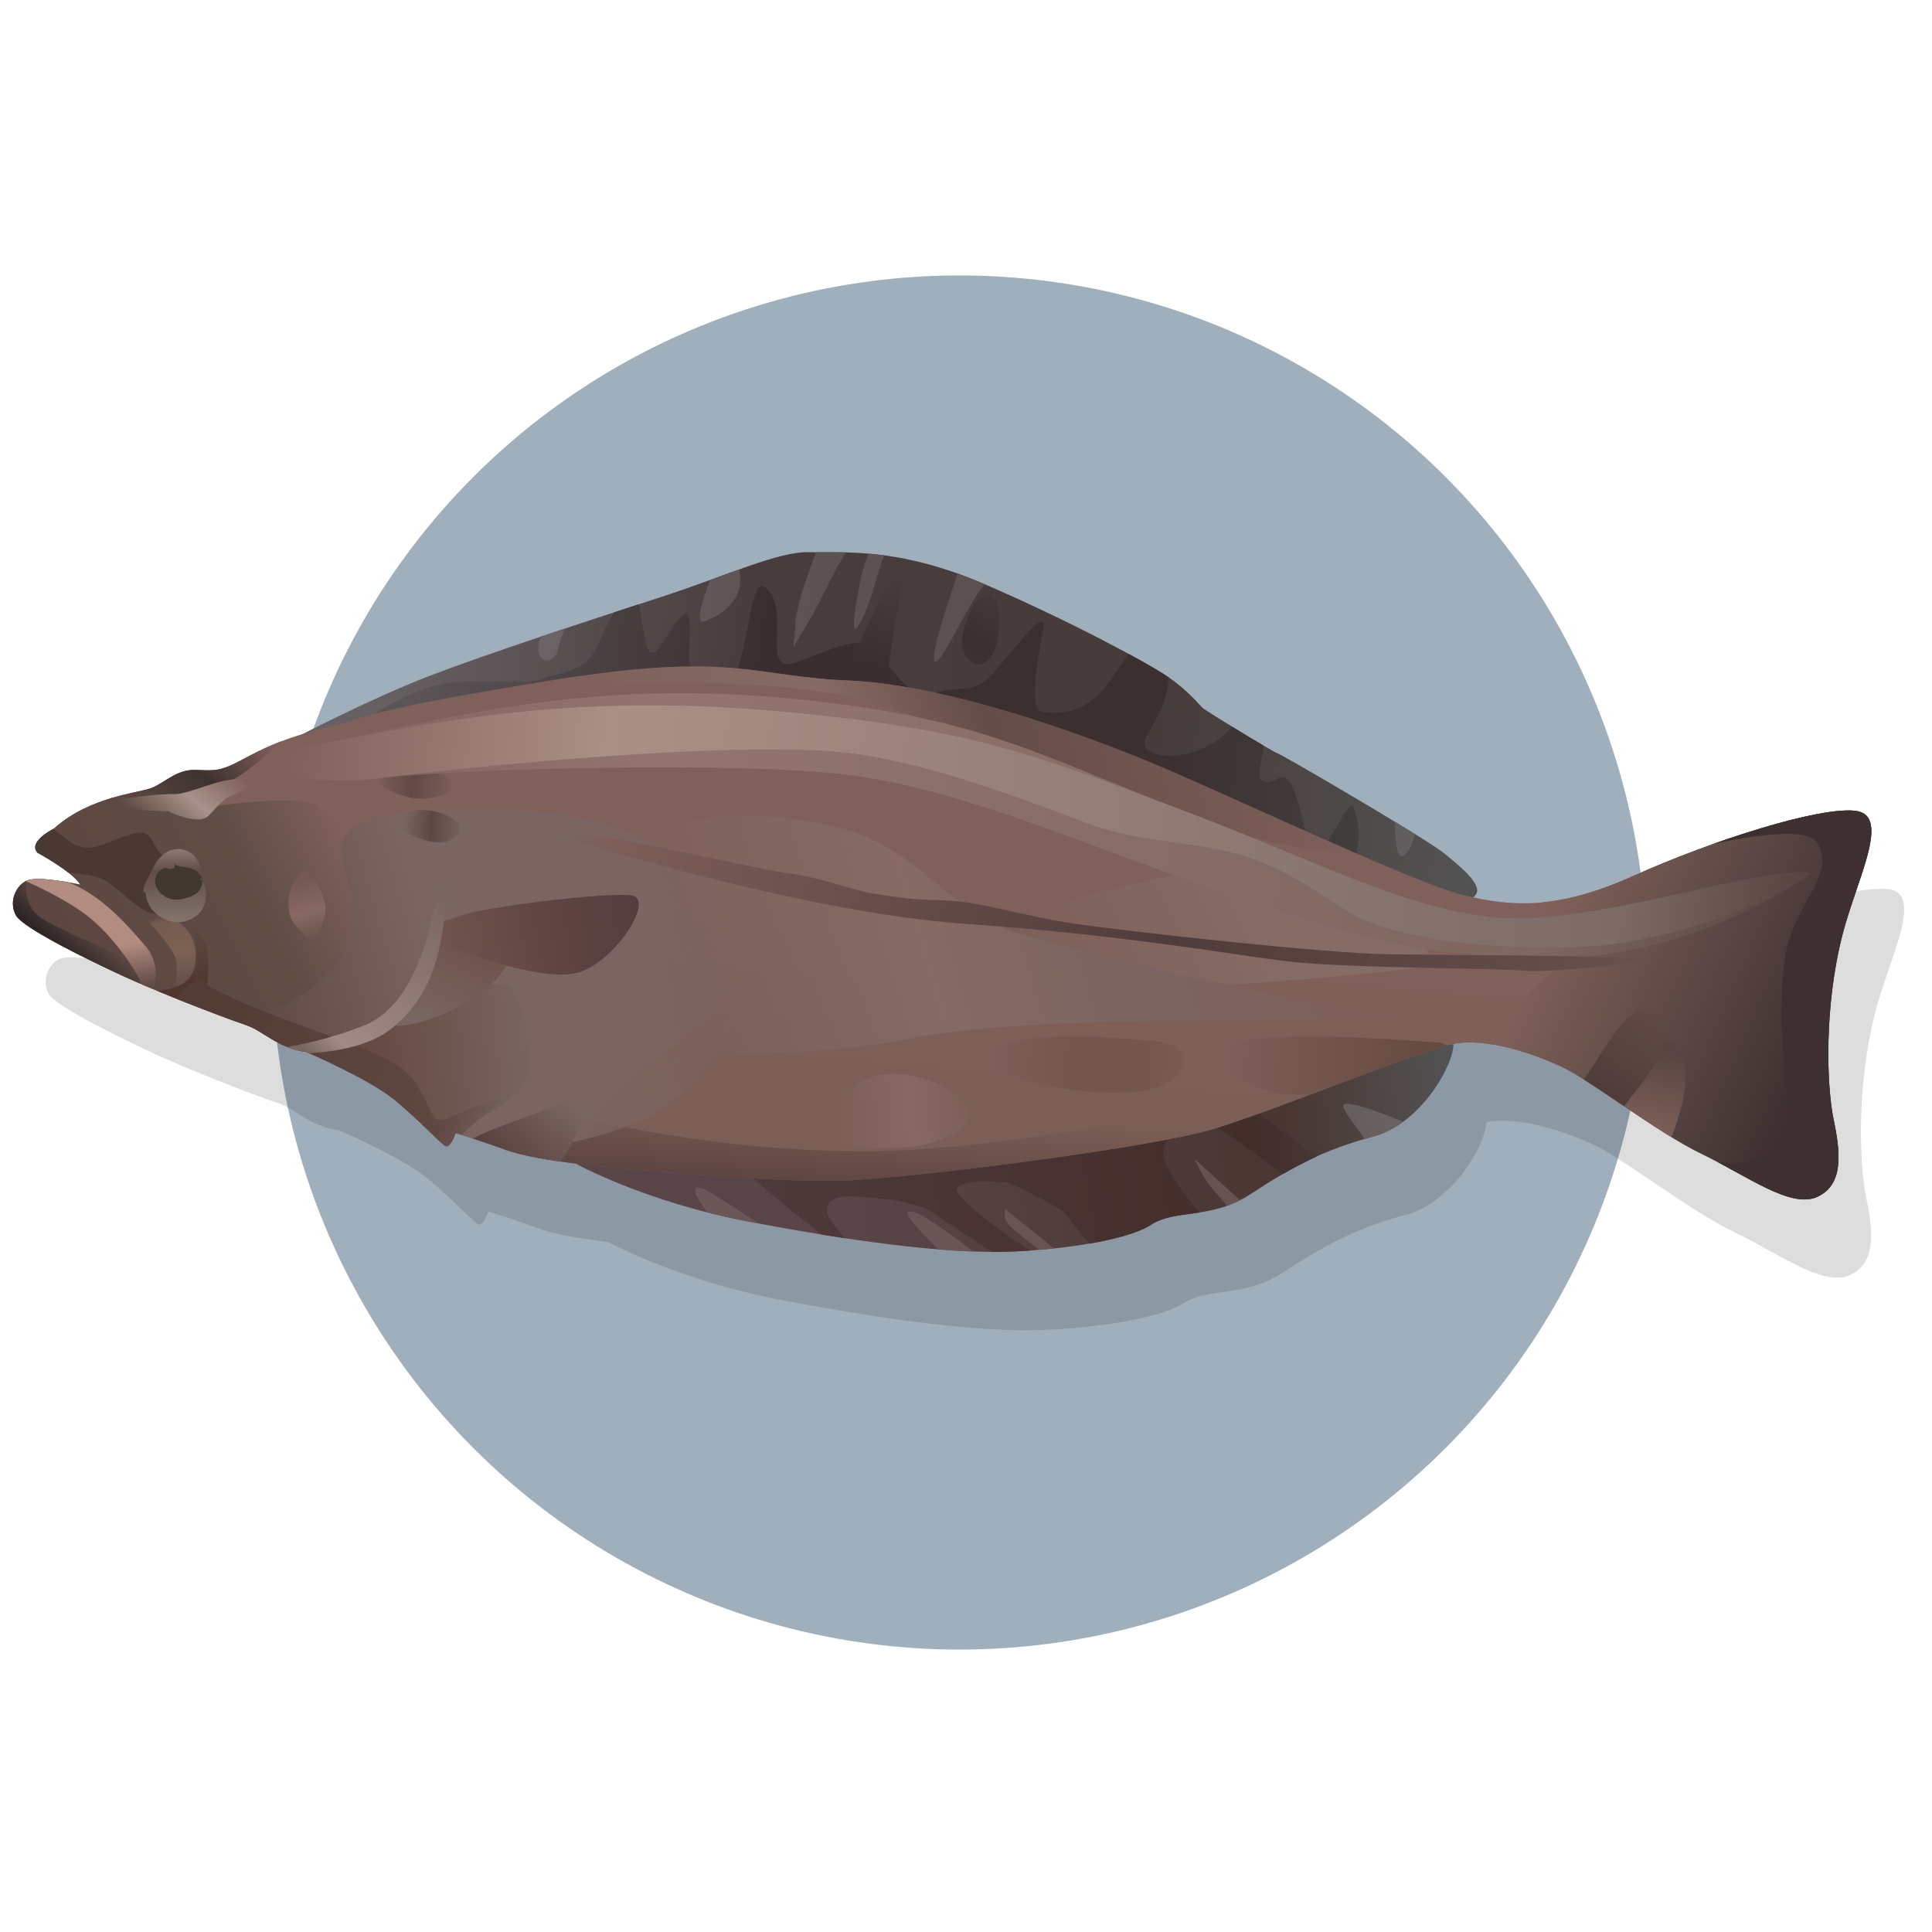 <?xml version="1.0" encoding="utf-8"?>
<!-- Generator: Adobe Illustrator 16.0.0, SVG Export Plug-In . SVG Version: 6.00 Build 0)  -->
<!DOCTYPE svg PUBLIC "-//W3C//DTD SVG 1.1//EN" "http://www.w3.org/Graphics/SVG/1.1/DTD/svg11.dtd">
<svg version="1.1" id="Calque_1" xmlns="http://www.w3.org/2000/svg" xmlns:xlink="http://www.w3.org/1999/xlink" x="0px" y="0px"
	 width="164.5px" height="164.5px" viewBox="0 0 164.5 164.5" enable-background="new 0 0 164.5 164.5" xml:space="preserve">
<g>
	<circle opacity="0.4" fill="#133959" enable-background="new    " cx="81.692" cy="81.952" r="58.5"/>
	<path opacity="0.15" fill="#1D1E1C" enable-background="new    " d="M160.844,75.716c-0.167-0.024-0.359-0.035-0.562-0.038
		c-0.054-0.001-0.108-0.001-0.164-0.001c-0.19,0.001-0.394,0.009-0.611,0.026c-0.026,0.001-0.051,0.002-0.079,0.004
		c-0.244,0.021-0.51,0.051-0.783,0.089c-0.074,0.01-0.146,0.021-0.224,0.033c-0.237,0.035-0.483,0.076-0.739,0.123
		c-0.06,0.01-0.113,0.02-0.172,0.03c-0.307,0.059-0.626,0.125-0.955,0.198c-0.087,0.019-0.176,0.04-0.263,0.06
		c-0.271,0.062-0.55,0.129-0.835,0.2c-0.085,0.021-0.169,0.042-0.256,0.063c-0.352,0.089-0.708,0.185-1.074,0.286
		c-0.095,0.027-0.189,0.054-0.287,0.081c-0.296,0.083-0.597,0.17-0.9,0.26c-0.105,0.032-0.215,0.063-0.322,0.097
		c-0.383,0.115-0.766,0.233-1.154,0.357c-0.087,0.028-0.174,0.057-0.261,0.084c-0.33,0.106-0.661,0.215-0.994,0.327
		c-0.106,0.037-0.216,0.072-0.324,0.109c-0.396,0.134-0.786,0.27-1.187,0.41c0.004,0,0.007,0,0.008,0
		c-2.354,0.833-4.721,1.775-6.816,2.723c-0.396,0.18-0.785,0.346-1.164,0.501c-0.168,0.069-0.328,0.129-0.492,0.192
		c-0.203,0.081-0.408,0.163-0.604,0.236c-0.208,0.077-0.41,0.146-0.614,0.215c-0.141,0.048-0.283,0.1-0.422,0.145
		c-0.229,0.076-0.456,0.143-0.681,0.209c-0.101,0.031-0.199,0.061-0.298,0.089c-0.248,0.07-0.487,0.132-0.729,0.189
		c-0.064,0.018-0.134,0.031-0.197,0.051c-0.261,0.06-0.515,0.115-0.766,0.164c-0.037,0.008-0.072,0.016-0.109,0.021
		c-0.271,0.051-0.535,0.101-0.795,0.134c-0.013,0.004-0.021,0.006-0.033,0.008c-0.273,0.041-0.543,0.07-0.811,0.1l0,0
		c-2.229,0.222-4.113-0.022-5.966-0.42c0.069-0.059,0.147-0.113,0.205-0.176c0.718-0.815-1.185-2.375-2.688-3.598
		c-0.498-0.402-2.154-1.445-4.166-2.666c-0.012-0.007-0.021-0.014-0.033-0.021l0,0c-4.064-2.467-9.566-5.657-9.949-5.8
		c-0.145-0.054-0.59-0.302-1.18-0.648l0,0c-0.182-0.105-0.377-0.221-0.58-0.341c-0.053-0.032-0.108-0.066-0.166-0.1
		c-0.14-0.083-0.277-0.167-0.424-0.254c-0.086-0.053-0.176-0.104-0.265-0.16c-0.124-0.075-0.249-0.15-0.374-0.227
		c-0.092-0.056-0.184-0.111-0.273-0.167c-0.057-0.034-0.107-0.067-0.166-0.102c-1.418-0.866-2.763-1.709-2.907-1.827
		c-0.302-0.244-1.214-1.461-2.938-2.646c-0.095-0.065-0.208-0.139-0.33-0.218c-0.039-0.025-0.08-0.051-0.123-0.078
		c-0.1-0.062-0.207-0.129-0.32-0.199c-0.041-0.025-0.077-0.048-0.123-0.074c-0.146-0.09-0.312-0.187-0.48-0.287
		c-0.064-0.039-0.137-0.079-0.206-0.119c-0.122-0.071-0.251-0.145-0.383-0.22c-0.083-0.047-0.164-0.093-0.25-0.142
		c-0.19-0.108-0.394-0.22-0.603-0.335c-0.104-0.057-0.215-0.118-0.322-0.177c-0.083-0.045-0.163-0.09-0.248-0.136l0,0
		c-2.979-1.622-7.408-3.84-12.27-5.941c-0.416-0.18-0.818-0.345-1.218-0.5c-0.368-0.146-0.728-0.277-1.083-0.404
		c-0.014-0.005-0.027-0.011-0.042-0.016l0,0c-2.382-0.849-4.446-1.302-6.221-1.54l0,0c-0.001,0-0.001,0-0.002,0
		c-0.457-0.061-0.894-0.109-1.312-0.145c-0.002,0-0.005,0-0.008-0.001l0,0c-0.689-0.059-1.331-0.092-1.921-0.107l0,0
		c-0.101-0.002-0.196-0.003-0.294-0.004c-1.106-0.021-2.04,0.008-2.801-0.017c-2.689-0.087-7.147,2.032-12.708,3.835
		c-0.582,0.188-1.211,0.393-1.865,0.606l0,0c-0.453,0.147-0.925,0.302-1.404,0.458c-1.539,0.503-3.195,1.048-4.876,1.607l0,0
		c-0.131,0.043-0.264,0.088-0.396,0.132c-0.432,0.144-0.863,0.289-1.294,0.433c-0.136,0.045-0.271,0.091-0.405,0.136
		c0,0,0,0,0,0.001c-3.561,1.198-7.024,2.401-9.423,3.321c-4.165,1.598-9.404,4.236-10.828,4.964
		c-2.066,0.627-3.328,1.226-4.521,1.849c-0.003,0.001-0.006,0.002-0.008,0.004c-0.266,0.138-0.527,0.278-0.795,0.419
		c-1.814,0.964-2.286,0.812-3.847,0.775c-1.561-0.037-2.584,1.108-3.703,1.543c-0.074,0.029-0.163,0.058-0.263,0.085
		c-0.031,0.009-0.068,0.018-0.102,0.026c-0.072,0.02-0.146,0.04-0.229,0.059c-0.074,0.018-0.153,0.036-0.234,0.054
		c-0.043,0.01-0.085,0.02-0.13,0.03c-0.634,0.141-1.462,0.312-2.381,0.584l0,0c-0.009,0.003-0.017,0.006-0.025,0.007
		c-0.138,0.042-0.281,0.088-0.423,0.133c-0.06,0.02-0.119,0.038-0.181,0.057c-0.136,0.046-0.274,0.097-0.413,0.147
		c-0.07,0.025-0.138,0.049-0.209,0.076c-0.132,0.051-0.266,0.106-0.399,0.162c-0.078,0.033-0.154,0.062-0.232,0.096
		c-0.129,0.056-0.259,0.118-0.388,0.18c-0.083,0.039-0.165,0.075-0.247,0.116c-0.126,0.062-0.251,0.133-0.377,0.201
		c-0.085,0.047-0.171,0.089-0.256,0.139c-0.127,0.073-0.251,0.153-0.376,0.231c-0.083,0.052-0.166,0.1-0.248,0.155
		c-0.136,0.09-0.269,0.189-0.402,0.287c-0.069,0.051-0.14,0.098-0.208,0.15c-0.201,0.154-0.398,0.319-0.59,0.493
		c0,0-0.11,0.055-0.269,0.147c-0.018,0.01-0.034,0.02-0.053,0.031c-0.024,0.015-0.049,0.03-0.074,0.045
		C6.935,77.468,6.91,77.483,6.883,77.5c-0.025,0.016-0.052,0.034-0.079,0.052c-0.027,0.018-0.055,0.036-0.083,0.055
		c-0.028,0.019-0.056,0.04-0.085,0.061c-0.029,0.02-0.056,0.04-0.084,0.062c-0.029,0.021-0.057,0.044-0.085,0.067
		c-0.028,0.021-0.056,0.044-0.084,0.068c-0.027,0.023-0.054,0.047-0.08,0.071c-0.028,0.026-0.055,0.05-0.081,0.076
		c-0.025,0.025-0.049,0.05-0.073,0.075C6.123,78.116,6.1,78.143,6.077,78.17c-0.022,0.026-0.042,0.052-0.063,0.077
		c-0.022,0.029-0.042,0.058-0.061,0.087c-0.017,0.026-0.034,0.052-0.049,0.079c-0.018,0.03-0.03,0.061-0.044,0.091
		c-0.012,0.026-0.024,0.052-0.033,0.079c-0.011,0.031-0.017,0.064-0.023,0.097c-0.006,0.025-0.012,0.051-0.014,0.077
		c-0.003,0.034,0,0.068,0.003,0.103c0.003,0.024,0.001,0.048,0.006,0.072c0.008,0.039,0.025,0.078,0.042,0.117
		c0.008,0.02,0.012,0.039,0.022,0.058c0.032,0.059,0.073,0.116,0.127,0.174c0,0,1.51,0.81,2.623,1.69l0,0
		c0.435,0.344,0.811,0.699,1.008,1.021c0,0-0.418-0.094-1.003-0.199l0,0c-0.007-0.001-0.015-0.001-0.022-0.003
		c-0.121-0.022-0.248-0.044-0.381-0.065c-0.028-0.004-0.055-0.009-0.083-0.013c-0.151-0.024-0.306-0.048-0.466-0.07
		c-0.015-0.002-0.031-0.004-0.047-0.006c-0.136-0.019-0.274-0.036-0.411-0.052c-0.053-0.006-0.104-0.01-0.156-0.016
		c-0.107-0.011-0.213-0.021-0.319-0.029c-0.054-0.004-0.107-0.008-0.16-0.012c-0.148-0.01-0.295-0.017-0.434-0.018
		c-0.019,0-0.034,0.001-0.052,0.001c-0.122-0.001-0.238,0.002-0.349,0.009c-0.042,0.002-0.08,0.007-0.121,0.011
		c-0.087,0.008-0.167,0.02-0.243,0.034c-0.033,0.006-0.068,0.011-0.1,0.019c-0.1,0.023-0.191,0.052-0.263,0.09
		c-0.008,0.004-0.014,0.009-0.022,0.014H4.99c-0.005,0.003-0.01,0.007-0.016,0.011C4.391,82.02,3.983,82.652,3.9,83.343
		c-0.009,0.07-0.003,0.144-0.004,0.216C3.894,83.628,3.885,83.7,3.891,83.77c0.01,0.125,0.036,0.25,0.069,0.373
		c0.004,0.021,0.004,0.037,0.011,0.059c0.041,0.142,0.099,0.277,0.174,0.415c0.602,1.079,6.173,3.811,9.276,5.229
		c0.197,0.09,0.404,0.182,0.618,0.277c0.064,0.029,0.132,0.059,0.198,0.086c0.153,0.068,0.308,0.137,0.468,0.206
		c0.005,0.002,0.01,0.004,0.015,0.006l0,0c0.058,0.026,0.12,0.052,0.179,0.077l0,0c0.02,0.009,0.042,0.018,0.062,0.025
		c0.381,0.164,0.774,0.33,1.18,0.5l0,0c0.009,0.004,0.018,0.008,0.028,0.012c1.718,0.714,3.587,1.451,5.084,2.017
		c0.074,0.028,0.142,0.054,0.214,0.08c0.154,0.058,0.305,0.115,0.449,0.168c0.097,0.036,0.188,0.069,0.28,0.104
		c0.115,0.041,0.227,0.082,0.334,0.123c0.089,0.031,0.175,0.062,0.257,0.093c0.104,0.037,0.198,0.069,0.291,0.104
		c0.066,0.021,0.135,0.049,0.196,0.065c0.147,0.051,0.281,0.101,0.393,0.133c0.192,0.062,0.374,0.142,0.553,0.228
		c0.063,0.025,0.124,0.062,0.187,0.096c0.115,0.061,0.232,0.121,0.345,0.186c0.077,0.045,0.154,0.092,0.231,0.139
		c0.118,0.07,0.235,0.145,0.354,0.22c0.087,0.054,0.172,0.104,0.262,0.164c0-0.001,0-0.001,0.001-0.002
		c0.679,0.423,1.417,0.854,2.409,1.118c0.276,0.072,0.571,0.137,0.889,0.179c0,0,0.082,0.036,0.229,0.104l0,0l0,0l0,0
		c0.118,0.051,0.283,0.125,0.478,0.213c0.023,0.01,0.044,0.02,0.068,0.027c0.073,0.033,0.154,0.069,0.234,0.106
		c0.058,0.024,0.117,0.054,0.179,0.082c0.069,0.028,0.143,0.063,0.216,0.101c0.082,0.038,0.167,0.077,0.253,0.118
		c0.073,0.033,0.146,0.065,0.222,0.104c0.094,0.045,0.192,0.092,0.292,0.141c0.076,0.035,0.15,0.07,0.226,0.107
		c0.116,0.058,0.237,0.113,0.357,0.174c0.064,0.033,0.127,0.062,0.192,0.097c0.377,0.188,0.769,0.386,1.162,0.593
		c0.056,0.029,0.112,0.062,0.169,0.092c0.139,0.073,0.278,0.147,0.417,0.227c0.069,0.035,0.136,0.074,0.204,0.111
		c0.126,0.068,0.252,0.143,0.376,0.211c0.07,0.041,0.14,0.082,0.209,0.123c0.12,0.067,0.236,0.139,0.351,0.207
		c0.069,0.043,0.139,0.084,0.208,0.127c0.112,0.068,0.22,0.141,0.328,0.207c0.063,0.041,0.128,0.084,0.19,0.125
		c0.112,0.072,0.218,0.146,0.322,0.223c0.05,0.033,0.102,0.068,0.148,0.104c0.148,0.106,0.289,0.213,0.416,0.317
		c0.266,0.217,0.525,0.438,0.779,0.659c0.072,0.062,0.141,0.125,0.211,0.188c0.179,0.157,0.357,0.316,0.526,0.473
		c0.071,0.062,0.136,0.127,0.204,0.188c0.167,0.154,0.334,0.312,0.49,0.456c0.04,0.037,0.075,0.069,0.113,0.105
		c0.534,0.511,0.987,0.951,1.342,1.287c0.022,0.021,0.048,0.045,0.069,0.065c0.092,0.087,0.171,0.157,0.248,0.226
		c0.038,0.035,0.079,0.072,0.113,0.104c0.061,0.052,0.107,0.087,0.153,0.12c0.022,0.018,0.053,0.045,0.072,0.057
		c0.004,0,0.007,0,0.01,0.002c0.014,0.01,0.036,0.028,0.048,0.033c0.057,0.025,0.114,0.021,0.171,0c0.001,0,0.002,0,0.003,0
		c0.027-0.011,0.053-0.033,0.08-0.057c0.042-0.03,0.085-0.069,0.125-0.119c0.019-0.021,0.038-0.042,0.057-0.068
		c0.026-0.035,0.049-0.072,0.074-0.113c0.017-0.025,0.033-0.055,0.049-0.082c0.023-0.041,0.044-0.082,0.065-0.123
		c0.015-0.028,0.029-0.061,0.043-0.088c0.019-0.041,0.037-0.076,0.054-0.114c0.012-0.029,0.024-0.058,0.035-0.082
		c0.014-0.034,0.026-0.062,0.038-0.093c0.012-0.03,0.021-0.056,0.029-0.075c0.007-0.021,0.013-0.033,0.018-0.046
		c0.01-0.027,0.016-0.045,0.016-0.045s0.729,0.229,1.711,0.552c0.062,0.021,0.124,0.039,0.188,0.062
		c0.14,0.047,0.287,0.096,0.436,0.145c0.14,0.049,0.281,0.098,0.425,0.146c0.077,0.024,0.153,0.054,0.23,0.079
		c0.213,0.07,0.429,0.146,0.644,0.225c0.023,0.008,0.047,0.018,0.07,0.021c0.251,0.088,0.5,0.18,0.742,0.268
		c0.133,0.049,0.278,0.096,0.432,0.143c0.048,0.015,0.101,0.027,0.15,0.043c0.11,0.031,0.22,0.062,0.338,0.092
		c0.063,0.016,0.129,0.031,0.194,0.049c0.112,0.025,0.224,0.053,0.34,0.079c0.07,0.017,0.141,0.03,0.213,0.048
		c0.116,0.023,0.233,0.049,0.353,0.072c0.075,0.016,0.149,0.029,0.225,0.044c0.071,0.015,0.142,0.026,0.214,0.041
		c0.056,0.011,0.112,0.021,0.168,0.03c0.056,0.011,0.11,0.021,0.165,0.029c0.025,0.006,0.052,0.012,0.079,0.016
		c0.074,0.013,0.146,0.023,0.221,0.037c0.059,0.011,0.116,0.021,0.174,0.029c0.051,0.008,0.101,0.018,0.151,0.022
		c0.05,0.008,0.099,0.019,0.147,0.021c0.09,0.018,0.18,0.028,0.269,0.041c0.053,0.009,0.106,0.021,0.159,0.025
		c0.066,0.01,0.13,0.02,0.195,0.029c0.068,0.01,0.133,0.02,0.2,0.029c0.044,0.006,0.091,0.014,0.133,0.02l0,0
		c0.032,0.004,0.06,0.008,0.09,0.014c0.121,0.017,0.238,0.032,0.351,0.047c0.069,0.01,0.134,0.021,0.199,0.027
		c0.063,0.008,0.125,0.016,0.186,0.023c0.061,0.007,0.121,0.016,0.179,0.021c0.072,0.011,0.139,0.021,0.204,0.026
		c0.058,0.006,0.114,0.013,0.167,0.02l-0.066,0.012c0,0,4.303,2.377,11.133,4.121c0.001,0.002,0.001,0.004,0.002,0.004
		c0.047,0.013,0.1,0.021,0.148,0.035c0.389,0.101,0.788,0.191,1.192,0.284c0.174,0.041,0.341,0.082,0.518,0.121
		c0.572,0.127,1.157,0.25,1.757,0.363c0.266,0.052,0.524,0.099,0.787,0.146c-0.001,0-0.002,0-0.002,0
		c1.883,0.354,3.674,0.666,5.367,0.941l0,0c0.008,0.001,0.017,0.003,0.026,0.004c0.666,0.107,1.314,0.209,1.952,0.305
		c0.003,0,0.007,0,0.01,0l0,0c4.284,0.646,7.909,1.021,10.894,1.129h0.002l0,0c0.534,0.021,1.053,0.032,1.545,0.035
		c0.012,0,0.025,0,0.039,0l0,0c0.012,0,0.023-0.002,0.035-0.002c0.461,0.002,0.94-0.008,1.426-0.023
		c0.066,0,0.133-0.002,0.198-0.004c0.479-0.018,0.968-0.043,1.46-0.07c0.04-0.003,0.078-0.008,0.118-0.01c0,0-0.001,0-0.003-0.002
		c0.27-0.018,0.537-0.036,0.807-0.06c0,0,0.002,0,0.002,0.001c0.047-0.005,0.094-0.009,0.143-0.014
		c0.318-0.027,0.642-0.059,0.961-0.09c0.054-0.006,0.104-0.01,0.156-0.016l-0.002-0.005c1.045-0.106,2.07-0.251,3.039-0.419v0.001
		c0.043-0.007,0.084-0.017,0.125-0.021c0.168-0.028,0.332-0.062,0.496-0.09c0.129-0.025,0.256-0.051,0.381-0.076
		c0.148-0.03,0.295-0.062,0.438-0.092c0.134-0.029,0.265-0.062,0.394-0.09c0.131-0.031,0.266-0.062,0.393-0.098
		c0.134-0.034,0.268-0.066,0.396-0.104c0.111-0.029,0.229-0.062,0.338-0.094c0.133-0.039,0.26-0.078,0.385-0.117
		c0.099-0.033,0.197-0.062,0.291-0.097c0.131-0.045,0.25-0.091,0.371-0.136c0.078-0.03,0.16-0.061,0.234-0.089
		c0.131-0.056,0.246-0.108,0.363-0.163c0.057-0.023,0.109-0.051,0.163-0.075c0.162-0.081,0.312-0.165,0.44-0.25
		c0.146-0.092,0.289-0.174,0.438-0.247c0.054-0.023,0.104-0.046,0.158-0.066c0.099-0.045,0.196-0.088,0.298-0.125
		c0.066-0.024,0.139-0.045,0.205-0.067c0.089-0.029,0.177-0.06,0.27-0.083c0.08-0.021,0.158-0.041,0.238-0.061
		c0.083-0.021,0.164-0.039,0.247-0.06c0.095-0.021,0.188-0.038,0.285-0.056c0.067-0.014,0.138-0.024,0.209-0.036
		c0.12-0.021,0.239-0.039,0.362-0.06c0.035-0.004,0.066-0.011,0.104-0.016c0.417-0.061,0.854-0.113,1.303-0.186
		c0.021-0.002,0.043-0.006,0.062-0.008l0,0c0.729-0.113,1.492-0.272,2.296-0.562v0.001c0.002-0.001,0.004-0.001,0.006-0.003
		c0.179-0.062,0.354-0.136,0.536-0.211c0.007-0.003,0.016-0.007,0.021-0.009c0.182-0.076,0.36-0.164,0.547-0.258
		c0.004-0.002,0.008-0.004,0.013-0.006l0,0c0.313-0.158,0.631-0.334,0.955-0.548c0.999-0.657,1.937-1.241,2.868-1.774
		c0.365-0.211,0.729-0.41,1.097-0.604c0.138-0.07,0.274-0.141,0.412-0.21c0.31-0.155,0.62-0.312,0.937-0.456
		c1.521-0.704,3.133-1.3,5.062-1.812c0.244-0.063,0.484-0.146,0.717-0.236c0.124-0.048,0.243-0.105,0.364-0.163
		c0.099-0.045,0.198-0.087,0.297-0.138c0.165-0.084,0.325-0.178,0.485-0.271c0.041-0.023,0.082-0.049,0.125-0.074
		c0.179-0.108,0.354-0.229,0.521-0.354c0.012-0.006,0.021-0.014,0.025-0.02c0,0,0,0-0.004,0c2.73-1.994,4.395-5.439,4.291-6.629
		c2.805-0.551,6.726,0.787,9.205,1.936c0.525,0.242,1.195,0.638,1.953,1.115c0.231,0.146,0.474,0.303,0.717,0.463
		c0.021,0.016,0.043,0.027,0.062,0.041c0.258,0.168,0.521,0.345,0.792,0.523c0.011,0.006,0.021,0.012,0.029,0.021
		c0.573,0.383,1.175,0.791,1.792,1.207l0,0c2.216,1.496,4.619,3.099,6.584,4.047c0.468,0.226,0.934,0.466,1.395,0.711
		c0.147,0.079,0.295,0.158,0.44,0.236c0.077,0.043,0.153,0.084,0.229,0.123c0.17,0.096,0.34,0.188,0.51,0.28
		c0.047,0.024,0.094,0.052,0.14,0.075c0.231,0.127,0.462,0.254,0.69,0.379c0.074,0.041,0.146,0.082,0.225,0.123
		c0.145,0.079,0.289,0.157,0.432,0.234c0.082,0.041,0.162,0.086,0.24,0.128c0.137,0.071,0.271,0.145,0.408,0.213
		c0.076,0.041,0.154,0.081,0.232,0.12c0.146,0.074,0.291,0.146,0.438,0.218c0.059,0.028,0.119,0.062,0.178,0.087
		c0.2,0.098,0.397,0.188,0.592,0.271c0.035,0.017,0.069,0.026,0.104,0.043c0.157,0.063,0.313,0.131,0.467,0.188
		c0.065,0.023,0.128,0.049,0.193,0.068c0.12,0.043,0.241,0.084,0.358,0.121c0.069,0.021,0.143,0.039,0.213,0.061
		c0.104,0.03,0.215,0.061,0.317,0.082c0.07,0.02,0.144,0.03,0.212,0.042c0.104,0.021,0.2,0.034,0.301,0.046
		c0.065,0.01,0.137,0.018,0.205,0.021c0.098,0.008,0.188,0.008,0.285,0.006c0.062,0,0.125,0,0.188-0.004
		c0.102-0.008,0.199-0.022,0.295-0.041c0.05-0.01,0.102-0.016,0.15-0.026c0.143-0.034,0.278-0.08,0.413-0.141
		c2.255-1.031,1.995-3.716,1.399-6.56c-0.6-2.857-0.836-9.567,0.744-15.75C160.861,81.588,163.822,76.155,160.844,75.716z"/>
	<g>
		
			<linearGradient id="SVGID_1_" gradientUnits="userSpaceOnUse" x1="426.9" y1="611.295" x2="520.267" y2="614.159" gradientTransform="matrix(0.996 0.092 -0.092 0.996 -335.768 -593.325)">
			<stop  offset="0" style="stop-color:#666062"/>
			<stop  offset="0.323" style="stop-color:#493C3E"/>
			<stop  offset="0.697" style="stop-color:#463C3A"/>
			<stop  offset="1" style="stop-color:#535252"/>
		</linearGradient>
		<path fill="url(#SVGID_1_)" d="M125.619,76.226c0.718-0.816-1.182-2.375-2.688-3.595c-1.507-1.217-13.576-8.271-14.149-8.487
			c-0.573-0.215-6.031-3.581-6.332-3.825c-0.302-0.244-1.214-1.461-2.937-2.646c-1.729-1.185-8.193-4.698-15.66-7.927
			c-7.464-3.229-12.211-2.646-14.9-2.734c-2.688-0.087-7.147,2.033-12.707,3.835c-5.561,1.802-14.794,4.828-19.661,6.694
			c-4.865,1.867-11.211,5.16-11.211,5.16S119.91,82.707,125.619,76.226z"/>
		
			<linearGradient id="SVGID_2_" gradientUnits="userSpaceOnUse" x1="429.938" y1="612.018" x2="519.87" y2="616.743" gradientTransform="matrix(0.996 0.092 -0.092 0.996 -335.768 -593.325)">
			<stop  offset="0" style="stop-color:#5A5456"/>
			<stop  offset="0.323" style="stop-color:#3A2D2F"/>
			<stop  offset="0.697" style="stop-color:#3B302F"/>
			<stop  offset="1" style="stop-color:#454545"/>
		</linearGradient>
		<path fill="url(#SVGID_2_)" d="M94.282,58.248c-2.132,2.822-4.399,2.468-5.54,2.361c-1.141-0.105-0.471-4.214,0.064-6.896
			c0.539-2.683-2.947,2.314-4.531,3.894c-1.584,1.578-3.087,0.719-4.736,1.429c-1.647,0.71-3.445-1.614-4.569-3.445
			c-1.125-1.83-3.992-0.371-7.119,0.776c-3.127,1.148-0.654-3.8-2.322-5.968c-1.669-2.168-1.459,3.315-2.997,7.488
			c-1.539,4.171-2.45,0.06-3.383-0.747c-0.931-0.806-0.215-2.321-0.458-4.357c-0.242-2.036-2.249,2.523-2.988,2.742
			c-0.74,0.22-0.763-1.078-1.237-3.71c-0.025-0.136-0.054-0.253-0.085-0.362c-0.664,0.216-1.359,0.443-2.077,0.679
			c-0.451,0.709-0.897,1.614-1.266,2.528c-1.121,2.772-3.545,2.547-4.894,3.141c-1.35,0.593-3.449-0.033-7.508,0.309
			c-4.059,0.342-8.409,3.82-8.409,3.82c-0.259,0.647-0.121,1.264,0.357,1.852c8.824,1.808,27.562,5.556,46.109,8.68
			c19.345,1.504,37.5,1.99,38.104,1.786c1.336-0.45,0.521-0.958,0.77-2.085c0.25-1.128,0.06-2.152-0.266-3.333
			c-0.322-1.181-1.834,2.706-2.924,3.611c-1.092,0.905-1.213-2.414-2.129-4.945c-0.916-2.529-1.527-0.573-2.643-0.964
			c-0.715-0.25-0.242-1.222-0.004-3.037c-0.771-0.451-1.791-1.068-2.724-1.64c-0.056,0.084-0.11,0.166-0.171,0.237
			c-1.301,1.605-4.729,2.869-6.652,1.97c-1.933-0.898,1.225-2.331,1.457-6.39c-0.604-0.414-1.787-1.114-3.394-1.986
			C95.654,56.312,95.093,57.176,94.282,58.248z"/>
		
			<linearGradient id="SVGID_3_" gradientUnits="userSpaceOnUse" x1="470.285" y1="654.987" x2="520.98" y2="642.529" gradientTransform="matrix(0.996 0.092 -0.092 0.996 -335.768 -593.325)">
			<stop  offset="0" style="stop-color:#594447"/>
			<stop  offset="0.72" style="stop-color:#493632"/>
			<stop  offset="0.996" style="stop-color:#525252"/>
		</linearGradient>
		<path fill="url(#SVGID_3_)" d="M123.74,88.889c0.128,1.521-2.624,6.77-6.828,7.885c-4.202,1.121-6.928,2.596-10.375,4.861
			c-3.446,2.27-6.371,1.242-8.553,2.657c-2.18,1.416-8.735,2.315-13.588,2.297c-4.854-0.021-11.675-0.87-20.583-2.562
			c-8.903-1.689-14.75-4.93-14.75-4.93L123.74,88.889z"/>
		
			<linearGradient id="SVGID_4_" gradientUnits="userSpaceOnUse" x1="454.028" y1="659.295" x2="523.521" y2="641.787" gradientTransform="matrix(0.996 0.092 -0.092 0.996 -335.768 -593.325)">
			<stop  offset="0" style="stop-color:#523D3F"/>
			<stop  offset="0.72" style="stop-color:#422D2A"/>
			<stop  offset="0.996" style="stop-color:#525252"/>
		</linearGradient>
		<path fill="url(#SVGID_4_)" d="M63.128,99.434c0,0,3.865,3.469,6.84,5.686c0.679,0.107,1.339,0.213,1.987,0.311
			c-0.516-0.556-1.045-1.173-1.316-1.695c-0.852-1.662,0.892-1.859,1.539-1.871c0.648-0.012,3.216,0.227,3.715,0.271
			c0.498,0.048,2.817,0.622,3.155,0.869c0.178,0.131,2.881,1.929,5.388,3.589c1.022,0.004,2.119-0.033,3.236-0.107
			c-2.832-1.935-6.858-4.856-6.144-5.405c1.084-0.834,3.773-0.369,4.136-0.407s4.818,2.317,4.941,2.545
			c0.084,0.158,1.299,1.678,2.168,2.67c2.27-0.394,4.205-0.937,5.209-1.589c1.187-0.771,2.592-0.817,4.182-1.063
			c-1.469-1.66-3.464-4.223-3.07-5.481c0.614-1.957,3.014-2.237,3.727-2.17c0.486,0.045,4.09,2.657,6.435,4.366
			c0.938-0.543,1.867-1.029,2.841-1.471l-6.229-4.701c0,0-12.173,0.143-20.812,0.408l-13.116,1.791
			C67.65,97.42,63.128,99.434,63.128,99.434z"/>
		<path fill="#4A3734" d="M77.315,98.759c0.057,0.078,0.118,0.162,0.178,0.253c0.059,0.092,0.137,0.18,0.203,0.278
			c0.137,0.198,0.296,0.396,0.448,0.601c0.159,0.196,0.313,0.398,0.47,0.58c0.079,0.088,0.146,0.188,0.221,0.266
			c0.074,0.08,0.141,0.162,0.203,0.236c0.122,0.15,0.236,0.271,0.307,0.359c0.072,0.089,0.113,0.145,0.113,0.145
			s-0.061-0.025-0.163-0.084c-0.099-0.059-0.252-0.133-0.409-0.254c-0.081-0.058-0.167-0.123-0.256-0.193
			c-0.092-0.066-0.178-0.15-0.268-0.237c-0.089-0.088-0.188-0.171-0.27-0.271c-0.085-0.103-0.171-0.201-0.258-0.306
			c-0.077-0.104-0.153-0.217-0.229-0.321c-0.08-0.104-0.136-0.225-0.199-0.328c-0.062-0.11-0.122-0.213-0.167-0.319
			c-0.048-0.104-0.088-0.206-0.125-0.298C77.036,98.675,77.198,98.604,77.315,98.759z"/>
		
			<linearGradient id="SVGID_5_" gradientUnits="userSpaceOnUse" x1="475.93" y1="644.662" x2="475.93" y2="623.45" gradientTransform="matrix(0.996 0.092 -0.092 0.996 -335.768 -593.325)">
			<stop  offset="0" style="stop-color:#7B5F56"/>
			<stop  offset="0.816" style="stop-color:#80605B"/>
		</linearGradient>
		<path fill="url(#SVGID_5_)" d="M156.873,79.598c1.197-4.679,4.158-10.112,1.179-10.551c-2.979-0.438-12.315,2.522-18.958,5.519
			c-6.642,2.995-10.486,2.584-14.34,1.688c-3.854-0.898-17.6-7.353-25.012-10.577c-7.414-3.224-19.375-7.41-27.542-7.738
			s-9.742-2.523-25.403,0.012c-15.66,2.535-15.112,3.018-19.033,4.001c-3.92,0.984-5.512,1.861-7.328,2.825
			c-1.815,0.963-2.287,0.812-3.847,0.774c-1.561-0.037-2.584,1.108-3.703,1.544c-1.12,0.436-5.264,0.714-8.314,3.469
			c0,0-2.25,1.104-1.367,2.049c0,0,2.929,1.566,3.632,2.711c0,0-3.645-0.824-4.608-0.321c-0.964,0.503-1.468,1.858-0.867,2.939
			c0.601,1.081,6.172,3.81,9.276,5.231s8.622,3.552,10.245,4.08c1.623,0.529,2.675,1.976,5.231,2.32c0,0,5.29,2.272,7.445,4.036
			c2.155,1.764,3.964,3.767,4.378,3.966c0.412,0.2,0.857-1.107,0.857-1.107s2.463,0.769,4.446,1.493
			c1.982,0.723,6.576,1.203,6.576,1.203s16.074,1.71,22.853,1.316c6.778-0.396,25.556-2.806,30.716-4.373
			c5.162-1.569,17.555-6.674,20.356-7.225c2.801-0.55,6.722,0.786,9.204,1.936c2.479,1.146,8.06,5.551,11.93,7.42
			c3.871,1.869,7.6,4.697,9.852,3.667c2.254-1.031,1.996-3.716,1.401-6.56C155.531,92.49,155.292,85.779,156.873,79.598z"/>
		
			<linearGradient id="SVGID_6_" gradientUnits="userSpaceOnUse" x1="434.664" y1="633.308" x2="507.965" y2="604.412" gradientTransform="matrix(0.996 0.092 -0.092 0.996 -335.768 -593.325)">
			<stop  offset="0.163" style="stop-color:#806B68;stop-opacity:0"/>
			<stop  offset="0.445" style="stop-color:#866A63"/>
			<stop  offset="0.608" style="stop-color:#644C48"/>
			<stop  offset="0.941" style="stop-color:#7E5F59"/>
		</linearGradient>
		<path fill="url(#SVGID_6_)" d="M116.161,72.959c-5.454-2.347-12.042-5.378-16.419-7.282c-7.414-3.224-19.375-7.41-27.542-7.738
			s-9.742-2.523-25.403,0.012c-3.515,0.569-6.208,1.035-8.324,1.426c11.721-1.227,28.053-2.18,36.659,0.686
			c14.369,4.787,25.751,10.735,37.249,12.379C113.834,72.651,115.085,72.821,116.161,72.959z"/>
		
			<linearGradient id="SVGID_7_" gradientUnits="userSpaceOnUse" x1="477.697" y1="654.738" x2="477.554" y2="646.577" gradientTransform="matrix(0.996 0.092 -0.092 0.996 -335.768 -593.325)">
			<stop  offset="0" style="stop-color:#59413F"/>
			<stop  offset="1" style="stop-color:#7B5F56"/>
		</linearGradient>
		<path fill="url(#SVGID_7_)" d="M113.156,91.93c-1.168,0.18-19.575,4.797-34.2,5.883c-14.626,1.086-29.101-2.562-29.101-2.562
			c-2.048,0.698-3.35,1.956-4.165,3.319c1.988,0.371,4.125,0.596,4.125,0.596s16.074,1.71,22.853,1.316
			c6.778-0.396,25.555-2.803,30.716-4.373c2.497-0.76,6.683-2.344,10.659-3.842C113.77,92.021,113.458,91.884,113.156,91.93z"/>
		
			<linearGradient id="SVGID_8_" gradientUnits="userSpaceOnUse" x1="504.213" y1="627.017" x2="484.593" y2="639.476" gradientTransform="matrix(0.996 0.092 -0.092 0.996 -335.768 -593.325)">
			<stop  offset="0" style="stop-color:#866C67"/>
			<stop  offset="0.99" style="stop-color:#7C5E57"/>
		</linearGradient>
		<path fill="url(#SVGID_8_)" d="M85.7,77.873c0,0,2.062-0.527,8.235-1.967c6.176-1.44,6.483-1.699,7.756-1.438
			c1.269,0.262,14.75,2.234,16.496,3.547c1.748,1.313,3.381,2.327,3.342,2.755c-0.041,0.428,0.762,1.078,0.009,1.439
			c-0.752,0.361-16.715,1.898-25.647,2.074C86.956,84.462,76.252,82.028,85.7,77.873z"/>
		
			<linearGradient id="SVGID_9_" gradientUnits="userSpaceOnUse" x1="444.81" y1="644.852" x2="511.19" y2="618.684" gradientTransform="matrix(0.996 0.092 -0.092 0.996 -335.768 -593.325)">
			<stop  offset="0.163" style="stop-color:#806B68;stop-opacity:0"/>
			<stop  offset="0.445" style="stop-color:#866A63"/>
			<stop  offset="0.674" style="stop-color:#7B6562"/>
			<stop  offset="0.941" style="stop-color:#7E5F59"/>
		</linearGradient>
		<path fill="url(#SVGID_9_)" d="M55.764,89.688c0,0,13.107,0.571,22.35-1.375c9.242-1.942,40.044-1.455,40.044-1.455
			S94.891,81.89,87.33,79.677c-7.561-2.212-8.542-7.913-17.659-9.624c-9.117-1.71-18.01,1.131-18.01,1.131
			S46.628,88.191,55.764,89.688z"/>
		
			<linearGradient id="SVGID_10_" gradientUnits="userSpaceOnUse" x1="401.136" y1="642.927" x2="424.981" y2="628.248" gradientTransform="matrix(0.996 0.092 -0.092 0.996 -335.768 -593.325)">
			<stop  offset="0" style="stop-color:#5D4540"/>
			<stop  offset="0.675" style="stop-color:#5F4D46"/>
			<stop  offset="1" style="stop-color:#80605B"/>
		</linearGradient>
		<path fill="url(#SVGID_10_)" d="M29.562,71.433c0,0-1.024-2.9-3.728-3.223c-2.703-0.323-7.812,0.496-8.027,0.477
			c-0.174-0.017-5.002-0.227-8.262-0.752c-1.579,0.466-3.418,1.226-4.974,2.631c0,0-2.25,1.104-1.367,2.049
			c0,0,2.929,1.566,3.632,2.711c0,0-3.645-0.824-4.608-0.321c-0.964,0.503-1.468,1.858-0.867,2.939s6.172,3.81,9.276,5.231
			s8.622,3.552,10.245,4.08c0.693,0.226,1.284,0.621,1.931,1.024c2.094-0.887,5.626-2.717,6.131-3.242
			c0.636-0.659,2.288-2.951,2.797-4.557c0.508-1.606,0.36-2.34,0.349-2.988C32.079,76.845,29.562,71.433,29.562,71.433z"/>
		
			<linearGradient id="SVGID_11_" gradientUnits="userSpaceOnUse" x1="410.489" y1="635.842" x2="412.78" y2="642.07" gradientTransform="matrix(0.996 0.092 -0.092 0.996 -335.768 -593.325)">
			<stop  offset="0" style="stop-color:#5D4843"/>
			<stop  offset="0.087" style="stop-color:#755B4F"/>
			<stop  offset="0.534" style="stop-color:#7C6154"/>
			<stop  offset="1" style="stop-color:#5F4B44"/>
		</linearGradient>
		<path fill="url(#SVGID_11_)" d="M12.847,78.724c0,0,2.032,2.13,2.16,3.077c0.127,0.948-0.274,3.715,0.61,2.719
			c0.882-0.998,1.451-3.246,0.664-4.829C15.494,78.107,11.226,76.057,12.847,78.724z"/>
		
			<linearGradient id="SVGID_12_" gradientUnits="userSpaceOnUse" x1="412.434" y1="641.781" x2="412.29" y2="636.341" gradientTransform="matrix(0.996 0.092 -0.092 0.996 -335.768 -593.325)">
			<stop  offset="0" style="stop-color:#513630"/>
			<stop  offset="1" style="stop-color:#5F4B44"/>
		</linearGradient>
		<path fill="url(#SVGID_12_)" d="M13.355,84.354c0.837,0.351,1.71,0.701,2.561,1.039c1.81-0.517,1.816-1.358,1.825-3.625
			c0.013-2.443-1.392-2.79-1.392-2.79s0.979,2.608-0.179,4.227C15.618,83.977,14.438,84.264,13.355,84.354z"/>
		
			<linearGradient id="SVGID_13_" gradientUnits="userSpaceOnUse" x1="408.006" y1="628.767" x2="415.154" y2="618.627" gradientTransform="matrix(0.996 0.092 -0.092 0.996 -335.768 -593.325)">
			<stop  offset="0" style="stop-color:#5E4943"/>
			<stop  offset="0.51" style="stop-color:#3E3330"/>
			<stop  offset="1" style="stop-color:#80605B"/>
		</linearGradient>
		<path fill="url(#SVGID_13_)" d="M20.436,64.778c-1.815,0.963-2.287,0.812-3.847,0.774c-1.561-0.037-2.584,1.108-3.703,1.544
			c-0.613,0.238-2.133,0.432-3.882,1.008c0.404,0.178,0.789,0.329,1.051,0.437c0.9,0.372,7.107-0.634,9.534-1.991
			c1.449-0.81,3.192-2.333,4.364-3.431C22.508,63.669,21.51,64.208,20.436,64.778z"/>
		<path fill="#493932" d="M16.876,77.156c0.293-0.834,0.556-2.104-0.04-2.664c-0.595-0.558-2.913-1.086-3.585-2.395
			c-0.672-1.308-0.937-1.548-3.026-0.736c-2.089,0.813-2.685,1.045-3.793,0.582c-0.506-0.211-1.209-0.858-1.887-1.363
			c-0.252,0.128-2.165,1.151-1.34,2.035c0,0,1.511,0.811,2.624,1.69c0.875,0.075,2.084,0.224,2.782,0.502
			c1.179,0.469,2.925,2.573,4.189,2.906C14.062,78.046,16.583,77.993,16.876,77.156z"/>
		
			<linearGradient id="SVGID_14_" gradientUnits="userSpaceOnUse" x1="426.619" y1="622.519" x2="433.734" y2="622.519" gradientTransform="matrix(0.996 0.092 -0.092 0.996 -335.768 -593.325)">
			<stop  offset="0" style="stop-color:#80605B"/>
			<stop  offset="0.46" style="stop-color:#624946"/>
			<stop  offset="1" style="stop-color:#7F605A"/>
		</linearGradient>
		<path fill="url(#SVGID_14_)" d="M31.435,65.962c0,0,2.64,2.942,6.201,1.763C41.197,66.546,32.512,62.502,31.435,65.962z"/>
		
			<linearGradient id="SVGID_15_" gradientUnits="userSpaceOnUse" x1="528.261" y1="623.142" x2="552.103" y2="631.089" gradientTransform="matrix(0.996 0.092 -0.092 0.996 -335.768 -593.325)">
			<stop  offset="0" style="stop-color:#7E6058"/>
			<stop  offset="0.61" style="stop-color:#574442"/>
			<stop  offset="1" style="stop-color:#3E3030"/>
		</linearGradient>
		<path fill="url(#SVGID_15_)" d="M156.128,95.35c-0.597-2.856-0.836-9.566,0.745-15.75c1.197-4.679,4.158-10.112,1.179-10.551
			c-2.979-0.438-12.315,2.522-18.958,5.519c-3.082,1.39-5.558,2.04-7.714,2.254c1.072,2.256,3.205,3.936-0.042,6.733
			c-2.203,1.896-6.242,4.17-9.602,5.91c0.867-0.285,1.559-0.488,2.005-0.576c2.801-0.551,6.722,0.785,9.204,1.936
			c2.479,1.146,8.06,5.55,11.93,7.419c3.871,1.868,7.6,4.696,9.852,3.667C156.98,100.876,156.721,98.191,156.128,95.35z"/>
		
			<linearGradient id="SVGID_16_" gradientUnits="userSpaceOnUse" x1="537.344" y1="642.82" x2="538.526" y2="635.836" gradientTransform="matrix(0.996 0.092 -0.092 0.996 -335.768 -593.325)">
			<stop  offset="0" style="stop-color:#7E5F59"/>
			<stop  offset="1" style="stop-color:#574541"/>
		</linearGradient>
		<path fill="url(#SVGID_16_)" d="M137.742,93.822c1.48,1.002,3.07,2.076,4.576,2.996c0.82-2.079,1.886-5.625,0.586-7.539
			C141.213,86.792,138.368,90.855,137.742,93.822z"/>
		
			<linearGradient id="SVGID_17_" gradientUnits="userSpaceOnUse" x1="418.847" y1="623.505" x2="548.872" y2="618.779" gradientTransform="matrix(0.996 0.092 -0.092 0.996 -335.768 -593.325)">
			<stop  offset="0" style="stop-color:#80605B"/>
			<stop  offset="0.244" style="stop-color:#92756E"/>
			<stop  offset="0.832" style="stop-color:#7E6661"/>
			<stop  offset="0.996" style="stop-color:#574541"/>
		</linearGradient>
		<path fill="url(#SVGID_17_)" d="M154.225,74.375c0,0-9.604,7.105-21.548,7.145c-11.94,0.041-16.894-1.605-28.604-5.57
			c-11.714-3.965-22.159-8.783-31.972-9.983c-9.812-1.199-34.294-0.454-39.975,0.312c-5.68,0.767-15.152-0.977-5.49-2.811
			c9.663-1.835,21.876-5.59,39.285-4.115c17.408,1.474,22.336,4.952,34.979,9.723c12.645,4.771,20.972,9.572,29.646,9.083
			C139.219,77.669,151.021,73.56,154.225,74.375z"/>
		
			<linearGradient id="SVGID_18_" gradientUnits="userSpaceOnUse" x1="418.853" y1="623.646" x2="548.879" y2="618.921" gradientTransform="matrix(0.996 0.092 -0.092 0.996 -335.768 -593.325)">
			<stop  offset="0" style="stop-color:#80605B"/>
			<stop  offset="0.21" style="stop-color:#AA8F85"/>
			<stop  offset="0.875" style="stop-color:#7C6B67"/>
			<stop  offset="0.996" style="stop-color:#574541"/>
		</linearGradient>
		<path fill="url(#SVGID_18_)" d="M154.225,74.375c0,0-9.42,6.259-21.357,6.3c-6.792,0.022-10.817-0.534-15.186-1.748
			c-3.311-0.921-6.201-4.177-11.254-5.886c-4.361-1.477-9.371-1.239-13.68-2.876c-7.266-2.763-14.281-5.296-20.44-6.049
			c-9.812-1.2-34.502,1.396-40.184,2.162c-5.68,0.767-15.152-0.977-5.49-2.811c9.663-1.835,21.339-4.453,38.748-2.979
			c17.409,1.475,22.873,3.815,35.517,8.587c12.646,4.771,20.975,9.572,29.646,9.083C139.219,77.669,151.021,73.56,154.225,74.375z"
			/>
		<path fill="#423630" d="M14.453,76.931c-0.364,0.04-2.444-0.011-1.819-1.318c0.625-1.309-0.211-1.603,1.054-2.06
			c1.266-0.457,1.279-0.6,1.7-0.49c0.421,0.112,1.23,0.69,1.23,0.69s1.175,1.125,0.423,2.413
			C16.288,77.454,14.453,76.931,14.453,76.931z"/>
		
			<linearGradient id="SVGID_19_" gradientUnits="userSpaceOnUse" x1="410.604" y1="630.336" x2="411.177" y2="636.419" gradientTransform="matrix(0.996 0.092 -0.092 0.996 -335.768 -593.325)">
			<stop  offset="0" style="stop-color:#8C7C75"/>
			<stop  offset="0.314" style="stop-color:#5F4D46"/>
			<stop  offset="1" style="stop-color:#82736B"/>
		</linearGradient>
		<path fill="url(#SVGID_19_)" d="M12.966,77.48c0.389,0.437,0.895,0.779,1.461,0.943c0.559,0.138,1.178,0.128,1.648-0.085
			c0.044-0.016,0.088-0.036,0.13-0.054c0.024-0.011,0.038-0.014,0.069-0.032l0.098-0.054c0.128-0.073,0.255-0.148,0.37-0.233
			c0.128-0.079,0.196-0.174,0.277-0.264c0.076-0.092,0.146-0.183,0.209-0.274c0.107-0.201,0.183-0.402,0.24-0.588
			c0.035-0.201,0.061-0.378,0.071-0.542c-0.005-0.162-0.02-0.312-0.026-0.452c-0.012-0.134-0.058-0.249-0.067-0.353
			c-0.007-0.207-0.149-0.343-0.156-0.449c-0.017-0.106-0.214-0.137-0.214-0.137L17,74.902v-0.005c0,0,0.172-0.079,0.144-0.176
			c-0.038-0.101,0.1-0.268,0.021-0.469c-0.032-0.1-0.032-0.227-0.074-0.355c-0.051-0.13-0.093-0.271-0.154-0.42
			c-0.073-0.145-0.167-0.294-0.278-0.462c-0.124-0.147-0.278-0.29-0.455-0.425c-0.373-0.224-0.875-0.372-1.38-0.264l-0.187,0.039
			l-0.093,0.025l-0.047,0.013l-0.078,0.021l-0.004,0.002l-0.008,0.003l-0.016,0.01c-0.087,0.049-0.173,0.1-0.258,0.157
			c-0.046,0.03-0.078,0.052-0.136,0.096l-0.171,0.14c-0.108,0.095-0.224,0.188-0.305,0.29c-0.327,0.41-0.538,0.836-0.748,1.27
			c-0.177,0.451-0.529,0.897-0.565,1.453C12.232,75.941,12,75.84,12,75.862v0.004l0.22,0.047l0.11,0.039l0.055,0.052l0.031,0.09
			l0.019,0.173c-0.008,0.098,0.043,0.256,0.093,0.41C12.628,77.004,12.791,77.241,12.966,77.48z M13.273,74.594
			c0.139-0.356,0.458-0.619,0.8-0.698c0.082-0.022,0.157,0.053,0.222,0.046L14.388,74h0.146c0.103,0,0.205-0.065,0.304-0.073
			l0.041-0.219l0.019-0.212l0.011-0.007l0.077,0.206c0.248,0.005,0.445,0.139,0.692,0.121c0.113,0.018,0.238,0.061,0.366,0.073
			c0.12,0.024,0.251,0.066,0.369,0.104c0.109,0.046,0.218,0.11,0.317,0.165c0.087,0.061,0.152,0.137,0.218,0.203
			c0.134,0.124,0.174,0.295,0.216,0.383c0.03,0.092,0.055,0.137,0.057,0.144c0,0.005-0.006,0.058-0.002,0.15
			c-0.007,0.1,0.014,0.249-0.062,0.424c-0.033,0.086-0.064,0.181-0.121,0.273c-0.069,0.089-0.149,0.18-0.232,0.265
			c-0.093,0.08-0.211,0.146-0.312,0.214c-0.11,0.061-0.24,0.099-0.34,0.151c-0.062,0.015-0.121,0.031-0.174,0.05
			c-0.051,0.019-0.106,0.051-0.142,0.045c-0.042,0.001-0.073,0.014-0.104,0.029l-0.023,0.012c-0.008,0.004-0.042,0.009-0.061,0.014
			c-0.047,0.009-0.092,0.018-0.138,0.03c-0.238,0.065-0.444,0.047-0.689,0.054c-0.241-0.019-0.496-0.098-0.742-0.248
			c-0.101-0.092-0.252-0.171-0.335-0.249c-0.056-0.036-0.127-0.067-0.185-0.185l-0.094-0.142l-0.047-0.073l-0.023-0.035
			l-0.012-0.019l-0.005-0.009l-0.003-0.004c0.003,0.021-0.015-0.051,0.01,0.044C13.207,75.369,13.137,74.955,13.273,74.594z"/>
		<path fill="#3E3030" d="M158.052,69.047c-2.04-0.3-7.054,0.992-12.146,2.797c4.255-0.894,8.076-1.298,8.818-0.068
			c1.741,2.895-2.203,5.117-2.82,10.236c-0.62,5.12,0.285,9.661,0.248,12.966c-0.032,3.062-2.491,4.416-5.885,3.972
			c3.354,1.786,6.479,3.862,8.459,2.958c2.254-1.031,1.996-3.717,1.398-6.561c-0.6-2.857-0.836-9.568,0.745-15.75
			C158.07,74.919,161.029,69.486,158.052,69.047z"/>
		
			<linearGradient id="SVGID_20_" gradientUnits="userSpaceOnUse" x1="415.65" y1="647.613" x2="463.873" y2="628.604" gradientTransform="matrix(0.996 0.092 -0.092 0.996 -335.768 -593.325)">
			<stop  offset="0.08" style="stop-color:#5F4A45"/>
			<stop  offset="0.385" style="stop-color:#7B6562"/>
			<stop  offset="0.501" style="stop-color:#7B6562"/>
			<stop  offset="0.875" style="stop-color:#7B6562;stop-opacity:0"/>
		</linearGradient>
		<path fill="url(#SVGID_20_)" d="M57.225,93.707c4.949-4.5,10.391-11.978,9.697-14.955c-0.695-2.976-14.228-9.412-21.54-9.66
			c-7.311-0.248-14.546-0.165-15.931,1.971c-1.385,2.137,2.301,6.578-0.439,10.529c-2.741,3.953-7.342,4.711-8.131,5.663
			c1.623,0.528,2.675,1.976,5.231,2.32c0,0,5.29,2.272,7.445,4.036c2.155,1.764,3.964,3.767,4.378,3.966
			c0.412,0.2,0.857-1.106,0.857-1.106s2.463,0.771,4.446,1.492c0.141,0.051,0.295,0.102,0.459,0.148
			C48.618,97.477,54.508,96.18,57.225,93.707z"/>
		
			<linearGradient id="SVGID_21_" gradientUnits="userSpaceOnUse" x1="415.559" y1="647.38" x2="463.784" y2="628.369" gradientTransform="matrix(0.996 0.092 -0.092 0.996 -335.768 -593.325)">
			<stop  offset="0.08" style="stop-color:#5F4A45"/>
			<stop  offset="0.385" style="stop-color:#7B6562"/>
			<stop  offset="0.674" style="stop-color:#7B6562"/>
			<stop  offset="0.929" style="stop-color:#7B6562;stop-opacity:0"/>
		</linearGradient>
		<path fill="url(#SVGID_21_)" d="M53.439,92.275c4.951-4.5,14.177-10.546,13.483-13.523c-0.695-2.976-14.228-9.412-21.54-9.66
			c-7.311-0.248-14.546-0.165-15.931,1.971c-1.385,2.137,2.301,6.578-0.439,10.529c-2.741,3.953-7.342,4.711-8.131,5.663
			c1.623,0.528,2.675,1.976,5.231,2.32c0,0,5.29,2.272,7.445,4.036c2.155,1.764,3.964,3.767,4.378,3.966
			c0.412,0.2,0.857-1.106,0.857-1.106s2.463,0.771,4.446,1.492c0.141,0.051,0.295,0.102,0.459,0.148
			C48.618,97.477,50.722,94.749,53.439,92.275z"/>
		
			<linearGradient id="SVGID_22_" gradientUnits="userSpaceOnUse" x1="426.261" y1="648.556" x2="442.618" y2="645.345" gradientTransform="matrix(0.996 0.092 -0.092 0.996 -335.768 -593.325)">
			<stop  offset="0" style="stop-color:#61453C"/>
			<stop  offset="0.995" style="stop-color:#796561"/>
		</linearGradient>
		<path fill="url(#SVGID_22_)" d="M42.939,83.762c-1.102,0.033-7.772,1.1-7.772,1.1s-2.51,1.771-3.724,2.262
			c-1.216,0.486-4.249,2.771-5.101,2.557c1.039,0.457,5.329,2.393,7.216,3.938c2.072,1.697,3.821,3.607,4.321,3.932
			c0.082,0.014,0.157,0.023,0.232,0.036c0.354-0.146,0.683-1.106,0.683-1.106s0.065,0.021,0.174,0.057
			c0.076-0.521,0.327-1.113,0.99-1.559c1.495-1,4.592-0.987,5.062-3.557C45.489,88.842,44.042,83.727,42.939,83.762z"/>
		
			<linearGradient id="SVGID_23_" gradientUnits="userSpaceOnUse" x1="436.374" y1="636.379" x2="433.904" y2="643.359" gradientTransform="matrix(0.996 0.092 -0.092 0.996 -335.768 -593.325)">
			<stop  offset="0" style="stop-color:#6F534D"/>
			<stop  offset="1" style="stop-color:#796561"/>
		</linearGradient>
		<path fill="url(#SVGID_23_)" d="M39.385,77.919c0,0-3.104,0.897-2.823,1.355c0.281,0.458-1.83,5.763-3.175,7.471
			c-1.345,1.709,7.692-0.364,9.948-4.899C45.59,77.309,39.385,77.919,39.385,77.919z"/>
		
			<linearGradient id="SVGID_24_" gradientUnits="userSpaceOnUse" x1="434.119" y1="637.437" x2="451.627" y2="632.603" gradientTransform="matrix(0.996 0.092 -0.092 0.996 -335.768 -593.325)">
			<stop  offset="0" style="stop-color:#6F534D"/>
			<stop  offset="0.559" style="stop-color:#5D4342"/>
			<stop  offset="1" style="stop-color:#523D3C"/>
		</linearGradient>
		<path fill="url(#SVGID_24_)" d="M38.378,80.629c0,0,7.588,3.079,10.799,2.191c3.21-0.888,6.625-6.288,4.603-6.583
			c-2.022-0.295-12.604,0.986-14.395,1.683C37.595,78.615,38.146,79.637,38.378,80.629z"/>
		
			<linearGradient id="SVGID_25_" gradientUnits="userSpaceOnUse" x1="440.959" y1="654.685" x2="445.684" y2="648.349" gradientTransform="matrix(0.996 0.092 -0.092 0.996 -335.768 -593.325)">
			<stop  offset="0" style="stop-color:#59413F"/>
			<stop  offset="0.941" style="stop-color:#796561"/>
		</linearGradient>
		<path fill="url(#SVGID_25_)" d="M47.258,94.184c-3.195,1.213-5.604,1.992-7.001,2.756c0.866,0.283,1.984,0.658,2.982,1.023
			c1.109,0.404,3.035,0.732,4.518,0.945C49.26,96.566,51.357,92.626,47.258,94.184z"/>
		
			<linearGradient id="SVGID_26_" gradientUnits="userSpaceOnUse" x1="443.798" y1="628.479" x2="535.852" y2="628.479" gradientTransform="matrix(0.996 0.092 -0.092 0.996 -335.768 -593.325)">
			<stop  offset="0" style="stop-color:#796561"/>
			<stop  offset="0.041" style="stop-color:#7C5D59"/>
			<stop  offset="0.558" style="stop-color:#503C3A"/>
			<stop  offset="1" style="stop-color:#69504C"/>
		</linearGradient>
		<path fill="url(#SVGID_26_)" d="M48.509,71.432c0,0,19.59,6.243,33.63,7.225c14.039,0.98,22.728,2.651,27.744,3.225
			c5.018,0.574,18.825,0.563,19.885,0.77c1.062,0.208,9.539-0.515,9.899-0.913c0.36-0.399-15.819-0.392-21.526-0.491
			s-21.933-1.931-26.404-2.562c-4.471-0.631-8.34-1.961-11.354-2.026c-3.014-0.064-3.646-0.23-5.774-0.537
			c-2.129-0.305-4.508-1.39-7.6-1.785C63.917,73.942,45.664,69.549,48.509,71.432z"/>
		
			<linearGradient id="SVGID_27_" gradientUnits="userSpaceOnUse" x1="429.498" y1="626.381" x2="434.666" y2="626.381" gradientTransform="matrix(0.996 0.092 -0.092 0.996 -335.768 -593.325)">
			<stop  offset="0" style="stop-color:#796561"/>
			<stop  offset="0.459" style="stop-color:#5C4745"/>
			<stop  offset="1" style="stop-color:#796561"/>
		</linearGradient>
		<path fill="url(#SVGID_27_)" d="M33.945,70.294c0.04,0.441,3.865,2.518,5.007,0.682C40.093,69.14,33.736,67.901,33.945,70.294z"/>
		
			<linearGradient id="SVGID_28_" gradientUnits="userSpaceOnUse" x1="402.048" y1="640.205" x2="403.829" y2="637.678" gradientTransform="matrix(0.996 0.092 -0.092 0.996 -335.768 -593.325)">
			<stop  offset="0" style="stop-color:#2E2526"/>
			<stop  offset="1" style="stop-color:#5E4943"/>
		</linearGradient>
		<path fill="url(#SVGID_28_)" d="M11.936,83.751c-0.066-0.497-0.206-1.069-0.496-1.49c-0.632-0.922-6.133-2.872-7.958-4.119
			c-1.247-0.854-1.332-2.302-1.259-3.135c-0.961,0.506-1.463,1.858-0.862,2.937c0.601,1.081,6.172,3.81,9.276,5.231
			C11.034,83.355,11.472,83.551,11.936,83.751z"/>
		
			<linearGradient id="SVGID_29_" gradientUnits="userSpaceOnUse" x1="404.695" y1="639.366" x2="405.698" y2="643.232" gradientTransform="matrix(0.996 0.092 -0.092 0.996 -335.768 -593.325)">
			<stop  offset="0" style="stop-color:#B38C81"/>
			<stop  offset="1" style="stop-color:#5D4843"/>
		</linearGradient>
		<path fill="url(#SVGID_29_)" d="M13.049,84.225c0.326-0.816,0.428-2.41-0.659-3.669c-1.645-1.911-3.776-4.334-6.559-5.426
			c-1.153-0.206-2.966-0.455-3.604-0.121c-0.009,0.004-0.015,0.009-0.022,0.014c1.592,0.725,3.914,1.885,5.381,3.074
			c2.041,1.652,3.833,4.26,4.528,5.736C12.417,83.958,12.73,84.091,13.049,84.225z"/>
		
			<linearGradient id="SVGID_30_" gradientUnits="userSpaceOnUse" x1="408.346" y1="628.961" x2="413.095" y2="622.225" gradientTransform="matrix(0.996 0.092 -0.092 0.996 -335.768 -593.325)">
			<stop  offset="0" style="stop-color:#5E4943"/>
			<stop  offset="0.503" style="stop-color:#A8928C"/>
			<stop  offset="1" style="stop-color:#80605B"/>
		</linearGradient>
		<path fill="url(#SVGID_30_)" d="M14.319,69.081c0,0,2.544,1.244,3.416,0.39c0.871-0.854,1.215-1.469,2.181-1.811
			c0.968-0.341,2.214-1.376,0.34-1.334c-1.873,0.042-4.222,1.333-5.441,1.292c-1.218-0.042-3.474,0.253-4.863,0.483
			c-1.388,0.229,0.732,0.643,1.509,0.787S14.319,69.081,14.319,69.081z"/>
		
			<linearGradient id="SVGID_31_" gradientUnits="userSpaceOnUse" x1="421.522" y1="631.888" x2="423.363" y2="636.891" gradientTransform="matrix(0.996 0.092 -0.092 0.996 -335.768 -593.325)">
			<stop  offset="0" style="stop-color:#735853"/>
			<stop  offset="0.534" style="stop-color:#876964"/>
			<stop  offset="0.995" style="stop-color:#67524C"/>
		</linearGradient>
		<path fill="url(#SVGID_31_)" d="M25.458,74.575c0,0-1.019,0.912-0.886,2.578c0.132,1.666,0.659,1.427,1.537,2.803
			c0.878,1.377,1.233-0.892,1.566-2.155C28.008,76.538,26.174,73.06,25.458,74.575z"/>
		
			<linearGradient id="SVGID_32_" gradientUnits="userSpaceOnUse" x1="468.524" y1="647.901" x2="480.014" y2="645.646" gradientTransform="matrix(0.996 0.092 -0.092 0.996 -335.768 -593.325)">
			<stop  offset="0" style="stop-color:#7B5F56"/>
			<stop  offset="0.534" style="stop-color:#876964"/>
			<stop  offset="0.995" style="stop-color:#7B5F56"/>
		</linearGradient>
		<path fill="url(#SVGID_32_)" d="M73.225,92.174c0,0-4.634,2.266-3.713,3.971c0.92,1.703,8.824,2.545,12.184,0.056
			C85.055,93.705,76.788,89.809,73.225,92.174z"/>
		
			<linearGradient id="SVGID_33_" gradientUnits="userSpaceOnUse" x1="500.245" y1="639.786" x2="519.148" y2="639.5" gradientTransform="matrix(0.996 0.092 -0.092 0.996 -335.768 -593.325)">
			<stop  offset="0" style="stop-color:#7E5F59"/>
			<stop  offset="0.99" style="stop-color:#654A40"/>
		</linearGradient>
		<path fill="url(#SVGID_33_)" d="M122.652,88.786c0,0-16.694-1.408-17.723,0.366c-1.027,1.771,0.834,3.385,3.942,3.962
			c0.521,0.097,1.479,0.125,2.677,0.091c4.645-1.743,9.529-3.62,11.657-4.191C123.038,88.939,122.855,88.863,122.652,88.786z"/>
		
			<linearGradient id="SVGID_34_" gradientUnits="userSpaceOnUse" x1="480.486" y1="641.763" x2="501.25" y2="640.904" gradientTransform="matrix(0.996 0.092 -0.092 0.996 -335.768 -593.325)">
			<stop  offset="0" style="stop-color:#7E5F59"/>
			<stop  offset="0.396" style="stop-color:#73564D"/>
			<stop  offset="0.634" style="stop-color:#73564D"/>
			<stop  offset="0.951" style="stop-color:#7D5F56"/>
		</linearGradient>
		<path fill="url(#SVGID_34_)" d="M97.93,88.645c0,0-10.383-1.252-13.146,0.648c-2.766,1.9,6.228,4.175,11.735,3.68
			C102.031,92.479,101.961,88.589,97.93,88.645z"/>
		
			<linearGradient id="SVGID_35_" gradientUnits="userSpaceOnUse" x1="533.491" y1="640.816" x2="537.25" y2="633.083" gradientTransform="matrix(0.996 0.092 -0.092 0.996 -335.768 -593.325)">
			<stop  offset="0" style="stop-color:#4D3B39"/>
			<stop  offset="1" style="stop-color:#604A45"/>
		</linearGradient>
		<path fill="url(#SVGID_35_)" d="M134.846,91.904c1.016,0.643,2.198,1.447,3.444,2.289c1.535-2.115,4.711-5.338,2.841-7.717
			C139.177,83.984,136.443,89.846,134.846,91.904z"/>
		<g>
			
				<linearGradient id="SVGID_36_" gradientUnits="userSpaceOnUse" x1="454.861" y1="657.891" x2="520.804" y2="637.807" gradientTransform="matrix(0.996 0.092 -0.092 0.996 -335.768 -593.325)">
				<stop  offset="0" style="stop-color:#6B5759"/>
				<stop  offset="0.72" style="stop-color:#645350"/>
				<stop  offset="0.996" style="stop-color:#6A6969"/>
			</linearGradient>
			<path fill="url(#SVGID_36_)" d="M64.603,104.175c-1.539-1.019-3.5-2.295-4.388-2.782c-1.574-0.867-1.109,0.328-0.087,1.717
				c0.028,0.039,0.051,0.076,0.074,0.113c1.139,0.291,2.344,0.563,3.616,0.805C64.083,104.078,64.341,104.125,64.603,104.175z"/>
			
				<linearGradient id="SVGID_37_" gradientUnits="userSpaceOnUse" x1="456.775" y1="663.976" x2="522.641" y2="643.916" gradientTransform="matrix(0.996 0.092 -0.092 0.996 -335.768 -593.325)">
				<stop  offset="0" style="stop-color:#6B5759"/>
				<stop  offset="0.72" style="stop-color:#645350"/>
				<stop  offset="0.996" style="stop-color:#6A6969"/>
			</linearGradient>
			<path fill="url(#SVGID_37_)" d="M101.74,98.708c0,0,0.58,1.492,1.621,2.667c0.59,0.665,0.908,0.982,1.101,1.292
				c0.366-0.131,0.74-0.292,1.12-0.483C104.111,100.855,101.74,98.708,101.74,98.708z"/>
			
				<linearGradient id="SVGID_38_" gradientUnits="userSpaceOnUse" x1="456.005" y1="661.47" x2="521.896" y2="641.402" gradientTransform="matrix(0.996 0.092 -0.092 0.996 -335.768 -593.325)">
				<stop  offset="0" style="stop-color:#6B5759"/>
				<stop  offset="0.72" style="stop-color:#645350"/>
				<stop  offset="0.996" style="stop-color:#6A6969"/>
			</linearGradient>
			<path fill="url(#SVGID_38_)" d="M114.377,94.273c0.396,0.953,1.355,1.916,1.809,2.703c0.238-0.069,0.479-0.141,0.729-0.203
				c0.923-0.246,1.771-0.698,2.539-1.258C116.877,94.402,114.055,93.5,114.377,94.273z"/>
			
				<linearGradient id="SVGID_39_" gradientUnits="userSpaceOnUse" x1="456.559" y1="663.468" x2="522.516" y2="643.38" gradientTransform="matrix(0.996 0.092 -0.092 0.996 -335.768 -593.325)">
				<stop  offset="0" style="stop-color:#6B5759"/>
				<stop  offset="0.72" style="stop-color:#645350"/>
				<stop  offset="0.996" style="stop-color:#6A6969"/>
			</linearGradient>
			<path fill="url(#SVGID_39_)" d="M77.668,103.157c-1.2-0.169,0.676,1.673,2.24,3.22c1.043,0.085,2.024,0.145,2.943,0.176
				C80.767,104.947,78.435,103.266,77.668,103.157z"/>
			
				<linearGradient id="SVGID_40_" gradientUnits="userSpaceOnUse" x1="456.921" y1="664.714" x2="522.911" y2="644.616" gradientTransform="matrix(0.996 0.092 -0.092 0.996 -335.768 -593.325)">
				<stop  offset="0" style="stop-color:#6B5759"/>
				<stop  offset="0.72" style="stop-color:#645350"/>
				<stop  offset="0.996" style="stop-color:#6A6969"/>
			</linearGradient>
			<path fill="url(#SVGID_40_)" d="M86.034,104.438c0.317,0.312,1.362,1.146,2.444,1.98c0.418-0.035,0.84-0.074,1.26-0.119
				l-4.141-3.34C85.598,102.96,85.311,103.725,86.034,104.438z"/>
		</g>
		
			<linearGradient id="SVGID_41_" gradientUnits="userSpaceOnUse" x1="474.121" y1="611.128" x2="479.421" y2="602.103" gradientTransform="matrix(0.996 0.092 -0.092 0.996 -335.768 -593.325)">
			<stop  offset="0" style="stop-color:#483C3C"/>
			<stop  offset="0.487" style="stop-color:#3B2E2E"/>
			<stop  offset="0.996" style="stop-color:#463C3C"/>
		</linearGradient>
		<path fill="url(#SVGID_41_)" d="M82.991,51.302c0,0-1.562,2.875-0.968,4.224c0.594,1.35,2.15,1.638,2.79-0.603
			C85.453,52.682,85.173,49.491,82.991,51.302z"/>
		
			<linearGradient id="SVGID_42_" gradientUnits="userSpaceOnUse" x1="428.263" y1="607.354" x2="521.633" y2="612.079" gradientTransform="matrix(0.996 0.092 -0.092 0.996 -335.768 -593.325)">
			<stop  offset="0" style="stop-color:#736D6F"/>
			<stop  offset="0.323" style="stop-color:#5D5254"/>
			<stop  offset="0.697" style="stop-color:#584F4F"/>
			<stop  offset="1" style="stop-color:#646463"/>
		</linearGradient>
		<path fill="url(#SVGID_42_)" d="M47.537,55.198c0.083-0.447,0.301-1.049,0.566-1.679c-0.697,0.232-1.397,0.467-2.094,0.701
			C45.2,56.692,47.255,56.718,47.537,55.198z M60.479,49.375c-0.636,1.629-1.354,3.814-0.503,3.528
			c1.336-0.451,2.881-1.602,3.027-3.17c0.038-0.409,0.018-0.851-0.051-1.254C62.17,48.757,61.344,49.06,60.479,49.375z
			 M118.734,69.945c0.039,0.908,0.113,1.921,0.257,2.537c0.22,0.94,1.101,0.192,1.495-1.462
			C119.951,70.688,119.359,70.325,118.734,69.945z M67.714,53.191c-0.068,2.294-0.679,2.669,1.012-0.05
			c1.147-1.845,2.243-4.555,3.323-6.106c-0.985-0.024-1.834-0.007-2.557-0.012C68.783,48.842,67.76,51.699,67.714,53.191z
			 M79.534,56.015c-0.043,2.009,3.052-5.002,4.321-6.268c-0.815-0.353-1.592-0.652-2.341-0.919
			C80.956,50.747,79.567,54.433,79.534,56.015z M73.233,49.532c-0.564,2.968-0.946,5.521,0.305,2.905
			c0.78-1.635,1.158-3.756,1.755-5.149c-0.46-0.062-0.902-0.11-1.322-0.146C73.735,47.701,73.434,48.472,73.233,49.532z"/>
		
			<linearGradient id="SVGID_43_" gradientUnits="userSpaceOnUse" x1="468.138" y1="609.313" x2="468.997" y2="601.475" gradientTransform="matrix(0.996 0.092 -0.092 0.996 -335.768 -593.325)">
			<stop  offset="0" style="stop-color:#3B2E2F"/>
			<stop  offset="0.993" style="stop-color:#483C3C"/>
		</linearGradient>
		<path fill="url(#SVGID_43_)" d="M72.1,56.69c0.448-0.174,3.389-7.452,4.294-7.907c0.906-0.455-0.928,7.68-0.697,8.673
			C75.927,58.448,72.1,56.69,72.1,56.69z"/>
		
			<linearGradient id="SVGID_44_" gradientUnits="userSpaceOnUse" x1="414.946" y1="644.712" x2="441.045" y2="651.264" gradientTransform="matrix(0.996 0.092 -0.092 0.996 -335.768 -593.325)">
			<stop  offset="0" style="stop-color:#543C36"/>
			<stop  offset="0.776" style="stop-color:#5F4742"/>
			<stop  offset="0.988" style="stop-color:#796561"/>
		</linearGradient>
		<path fill="url(#SVGID_44_)" d="M44.012,93.126c-0.642-0.06-4.223,1.333-5.799,2.05c-1.577,0.717-1.244-0.547-2.756-2.845
			c-1.513-2.297-3.845-2.729-11.346-5.585c-7.501-2.854-7.014-3.456-7.014-3.456c-1.01,0.499-1.645,1.135-2.05,1.754
			c2.438,0.981,4.852,1.892,5.835,2.211c1.623,0.528,2.675,1.976,5.231,2.32c0,0,5.29,2.272,7.445,4.036
			c2.155,1.764,3.964,3.767,4.378,3.966c0.412,0.2,0.857-1.106,0.857-1.106s0.204,0.063,0.535,0.168
			C41.255,94.555,44.51,93.172,44.012,93.126z"/>
		
			<linearGradient id="SVGID_45_" gradientUnits="userSpaceOnUse" x1="424.529" y1="647.527" x2="434.794" y2="632.968" gradientTransform="matrix(0.996 0.092 -0.092 0.996 -335.768 -593.325)">
			<stop  offset="0" style="stop-color:#796561"/>
			<stop  offset="0.138" style="stop-color:#A28B86"/>
			<stop  offset="1" style="stop-color:#796561"/>
		</linearGradient>
		<path fill="url(#SVGID_45_)" d="M36.592,78.954c-0.363,1.583-1.822,6.841-5.521,8.331c-2.887,1.163-5.574,1.686-6.618,1.859
			c0.48,0.188,1.023,0.345,1.66,0.431c0,0,0.082,0.036,0.229,0.101c1.991-0.107,5.128-0.549,7.083-2.172
			c3.039-2.521,4.085-5.66,4.523-10.366C38.385,72.433,36.955,77.37,36.592,78.954z"/>
	</g>
</g>
</svg>
